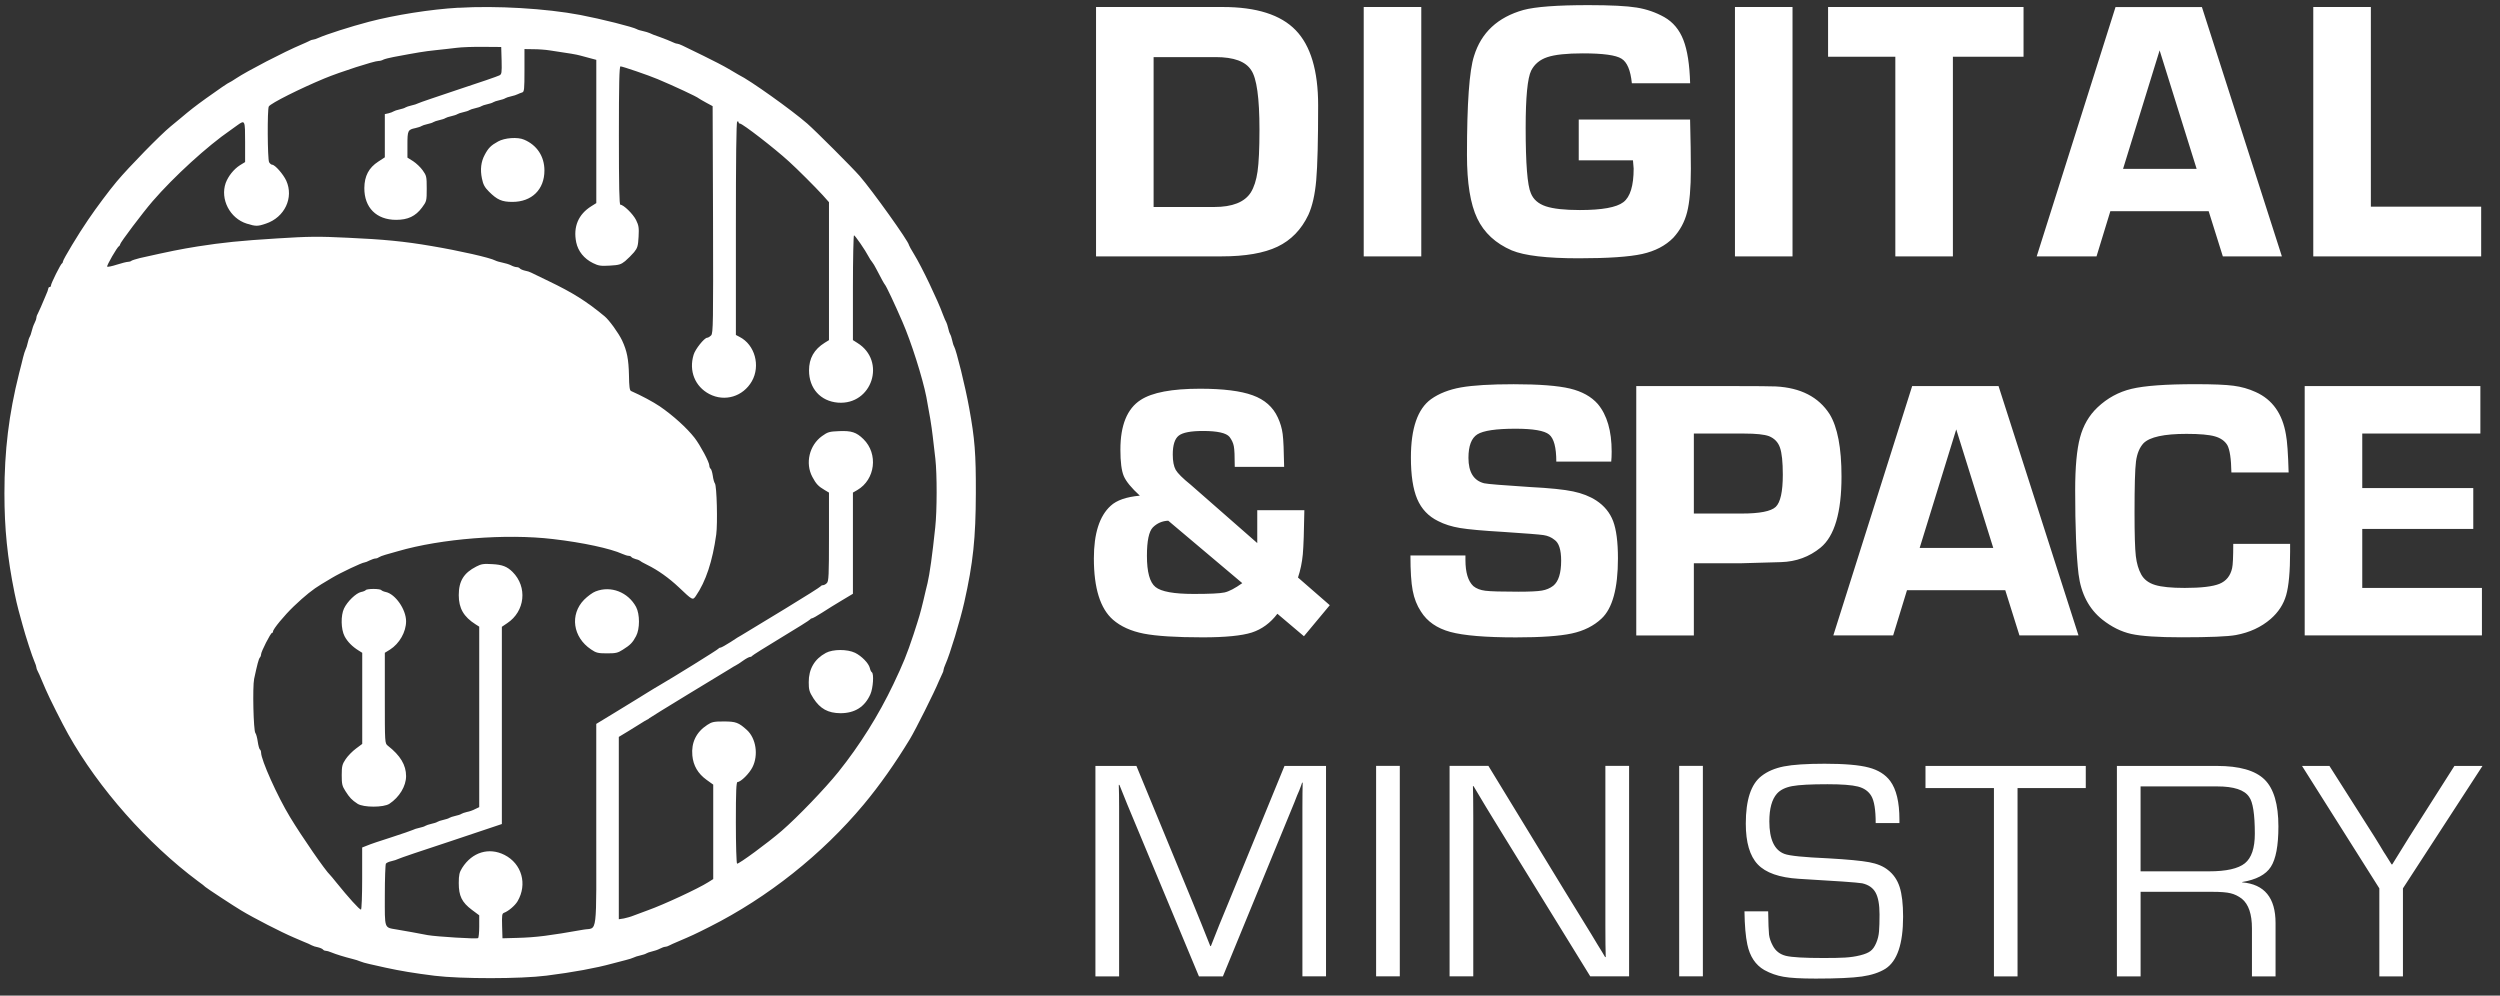 <?xml version="1.0" encoding="UTF-8"?> <svg xmlns="http://www.w3.org/2000/svg" width="113" height="45" viewBox="0 0 113 45" fill="none"><rect x="0" y="0" width="113" height="45" fill="#333333" stroke="none"/><path d="M20.731 0.348C19.463 0.42 17.845 0.678 16.673 0.985C15.825 1.208 14.762 1.551 14.407 1.707C14.305 1.755 14.191 1.791 14.154 1.791C14.117 1.791 14.04 1.816 13.98 1.851C13.926 1.881 13.769 1.953 13.637 2.008C12.826 2.35 11.185 3.204 10.674 3.541C10.53 3.637 10.403 3.715 10.391 3.715C10.354 3.715 9.85 4.058 9.309 4.449C8.81 4.809 8.594 4.978 8.167 5.339C8.028 5.454 7.83 5.622 7.715 5.712C7.246 6.097 5.839 7.534 5.274 8.207C4.931 8.616 4.36 9.379 3.981 9.938C3.566 10.539 2.845 11.736 2.845 11.82C2.845 11.857 2.827 11.892 2.803 11.904C2.743 11.929 2.304 12.812 2.304 12.902C2.304 12.944 2.279 12.974 2.244 12.974C2.214 12.974 2.184 13.004 2.184 13.041C2.184 13.071 2.13 13.227 2.057 13.383C1.991 13.54 1.896 13.763 1.847 13.877C1.798 13.991 1.733 14.135 1.703 14.19C1.666 14.249 1.643 14.328 1.643 14.37C1.643 14.412 1.606 14.521 1.558 14.611C1.511 14.701 1.456 14.864 1.432 14.971C1.408 15.079 1.366 15.194 1.342 15.229C1.318 15.259 1.276 15.386 1.252 15.5C1.229 15.614 1.186 15.746 1.156 15.8C1.132 15.848 1.078 16.011 1.042 16.161C1.005 16.311 0.928 16.635 0.861 16.883C0.398 18.729 0.2 20.37 0.2 22.3C0.2 23.888 0.332 25.198 0.657 26.803C0.705 27.049 0.789 27.404 0.838 27.584C0.887 27.765 0.97 28.066 1.019 28.245C1.15 28.739 1.463 29.694 1.56 29.911C1.607 30.013 1.644 30.127 1.644 30.163C1.644 30.2 1.668 30.278 1.704 30.337C1.734 30.392 1.818 30.571 1.884 30.74C1.957 30.902 2.035 31.095 2.065 31.161C2.222 31.534 2.829 32.737 3.087 33.194C4.458 35.635 6.671 38.135 8.949 39.831C9.118 39.95 9.262 40.065 9.28 40.089C9.316 40.131 10.615 40.985 10.903 41.153C11.469 41.496 12.737 42.146 13.278 42.374C13.345 42.404 13.536 42.483 13.699 42.555C13.868 42.621 14.042 42.699 14.09 42.729C14.144 42.759 14.27 42.801 14.378 42.819C14.48 42.843 14.582 42.891 14.601 42.921C14.625 42.951 14.673 42.975 14.721 42.975C14.768 42.975 14.877 43.005 14.973 43.047C15.172 43.131 15.586 43.258 15.924 43.342C16.055 43.372 16.218 43.426 16.284 43.456C16.349 43.486 16.542 43.541 16.705 43.576C16.874 43.613 17.199 43.685 17.427 43.738C18.082 43.882 18.738 43.991 19.651 44.105C20.842 44.249 23.535 44.249 24.702 44.099C25.892 43.949 26.938 43.757 27.677 43.553C27.858 43.505 28.129 43.433 28.279 43.396C28.428 43.36 28.591 43.307 28.639 43.282C28.693 43.252 28.825 43.21 28.939 43.186C29.053 43.161 29.18 43.119 29.21 43.096C29.246 43.072 29.361 43.029 29.468 43.006C29.576 42.983 29.739 42.928 29.828 42.88C29.918 42.831 30.027 42.795 30.069 42.795C30.111 42.795 30.189 42.771 30.25 42.736C30.304 42.706 30.49 42.621 30.652 42.555C31.272 42.29 31.392 42.237 32.084 41.887C34.705 40.565 37.158 38.617 39.04 36.362C39.762 35.496 40.465 34.499 41.132 33.399C41.373 33.002 42.239 31.277 42.431 30.802C42.49 30.67 42.557 30.514 42.587 30.459C42.624 30.399 42.647 30.321 42.647 30.285C42.647 30.25 42.684 30.134 42.731 30.032C42.942 29.564 43.399 28.049 43.585 27.225C43.987 25.44 44.102 24.321 44.108 22.296C44.114 20.498 44.06 19.831 43.808 18.448C43.634 17.475 43.224 15.82 43.123 15.653C43.098 15.617 43.063 15.497 43.038 15.383C43.014 15.268 42.972 15.142 42.949 15.112C42.924 15.075 42.882 14.956 42.859 14.841C42.835 14.727 42.792 14.601 42.774 14.571C42.75 14.534 42.678 14.372 42.618 14.21C42.395 13.591 41.662 12.052 41.313 11.487C41.187 11.283 41.085 11.097 41.085 11.078C41.085 10.928 39.419 8.601 38.854 7.952C38.517 7.567 36.876 5.926 36.491 5.589C35.788 4.976 33.894 3.623 33.389 3.382C33.341 3.358 33.136 3.238 32.938 3.117C32.739 2.997 32.228 2.733 31.796 2.522C31.369 2.318 30.936 2.107 30.845 2.059C30.749 2.011 30.641 1.974 30.605 1.974C30.562 1.974 30.466 1.938 30.382 1.897C30.297 1.856 30.057 1.758 29.841 1.68C29.625 1.608 29.408 1.524 29.36 1.494C29.305 1.47 29.173 1.428 29.059 1.404C28.945 1.381 28.825 1.345 28.788 1.32C28.632 1.224 27.177 0.857 26.233 0.677C24.687 0.382 22.415 0.25 20.731 0.352V0.348ZM22.673 2.735C22.685 3.294 22.678 3.355 22.571 3.408C22.504 3.445 21.675 3.733 20.719 4.045C19.769 4.364 18.945 4.641 18.897 4.671C18.843 4.701 18.711 4.743 18.597 4.767C18.483 4.792 18.363 4.834 18.326 4.857C18.296 4.881 18.17 4.924 18.056 4.947C17.942 4.97 17.822 5.013 17.785 5.037C17.755 5.061 17.653 5.097 17.562 5.121L17.394 5.158V7.111L17.099 7.304C16.672 7.58 16.474 7.954 16.468 8.495C16.462 9.385 17.015 9.937 17.905 9.937C18.434 9.937 18.783 9.776 19.077 9.379C19.281 9.102 19.288 9.084 19.288 8.525C19.288 7.966 19.275 7.942 19.107 7.701C19.01 7.562 18.812 7.376 18.674 7.286L18.416 7.124V6.541C18.416 5.898 18.434 5.862 18.776 5.79C18.891 5.765 19.017 5.723 19.047 5.7C19.084 5.675 19.203 5.633 19.317 5.61C19.432 5.587 19.558 5.543 19.588 5.52C19.625 5.496 19.744 5.454 19.859 5.43C19.973 5.407 20.099 5.364 20.129 5.34C20.166 5.316 20.285 5.274 20.4 5.251C20.514 5.227 20.64 5.184 20.67 5.161C20.707 5.136 20.826 5.094 20.941 5.071C21.055 5.048 21.181 5.005 21.211 4.981C21.248 4.957 21.368 4.915 21.482 4.891C21.596 4.868 21.722 4.825 21.752 4.802C21.789 4.777 21.909 4.735 22.023 4.712C22.137 4.689 22.264 4.645 22.293 4.622C22.33 4.598 22.45 4.555 22.564 4.532C22.678 4.509 22.805 4.466 22.834 4.442C22.871 4.418 22.991 4.376 23.105 4.353C23.219 4.329 23.351 4.286 23.405 4.256C23.453 4.232 23.544 4.196 23.604 4.178C23.694 4.149 23.706 4.047 23.706 3.181V2.218L24.115 2.224C24.338 2.224 24.668 2.248 24.849 2.278C25.787 2.417 26.04 2.459 26.232 2.512C26.346 2.542 26.557 2.596 26.701 2.638L26.953 2.705V9.18L26.731 9.319C26.142 9.686 25.901 10.25 26.045 10.954C26.13 11.357 26.4 11.694 26.803 11.892C27.049 12.012 27.145 12.031 27.56 12.006C27.975 11.982 28.064 11.959 28.257 11.802C28.377 11.7 28.558 11.52 28.66 11.4C28.816 11.207 28.841 11.117 28.864 10.702C28.887 10.288 28.869 10.191 28.75 9.945C28.611 9.669 28.184 9.253 28.04 9.253C27.992 9.253 27.974 8.436 27.974 6.127C27.974 3.817 27.991 3 28.046 3C28.135 3 29.302 3.397 29.729 3.578C30.474 3.89 31.514 4.377 31.58 4.443C31.598 4.461 31.749 4.545 31.911 4.636L32.211 4.798L32.229 9.921C32.241 14.622 32.234 15.055 32.145 15.157C32.085 15.217 32.006 15.266 31.964 15.266C31.838 15.266 31.423 15.783 31.351 16.036C31.128 16.77 31.417 17.473 32.06 17.81C32.763 18.177 33.587 17.924 33.984 17.232C34.381 16.535 34.123 15.584 33.431 15.229L33.262 15.14V10.335C33.262 7.197 33.28 5.52 33.322 5.496C33.359 5.478 33.382 5.49 33.382 5.52C33.382 5.557 33.412 5.587 33.449 5.587C33.563 5.587 35.005 6.699 35.661 7.3C36.04 7.642 36.851 8.454 37.187 8.821L37.47 9.139V15.374L37.277 15.493C36.796 15.794 36.568 16.196 36.568 16.744C36.568 17.556 37.084 18.133 37.873 18.199C39.418 18.319 40.074 16.317 38.751 15.499L38.552 15.373V13.004C38.552 11.699 38.577 10.636 38.6 10.636C38.648 10.636 39.111 11.309 39.261 11.598C39.303 11.683 39.375 11.791 39.417 11.839C39.459 11.887 39.549 12.037 39.615 12.169C39.819 12.566 39.965 12.83 39.995 12.861C40.055 12.921 40.427 13.709 40.789 14.544C41.185 15.452 41.697 17.063 41.871 17.942C42.015 18.699 42.105 19.247 42.159 19.715C42.196 19.998 42.243 20.461 42.279 20.743C42.356 21.429 42.356 23.082 42.273 23.834C42.141 25.09 42.02 25.956 41.924 26.358C41.887 26.49 41.81 26.839 41.738 27.14C41.587 27.76 41.569 27.82 41.293 28.673C40.986 29.599 40.83 29.978 40.38 30.927C39.712 32.328 38.865 33.68 37.897 34.889C37.289 35.646 36.045 36.939 35.336 37.552C34.705 38.099 33.375 39.073 33.316 39.037C33.286 39.019 33.261 38.183 33.261 37.173C33.261 35.736 33.279 35.346 33.339 35.346C33.483 35.346 33.868 34.967 34.012 34.678C34.288 34.132 34.174 33.373 33.759 32.995C33.386 32.658 33.26 32.61 32.719 32.61C32.268 32.61 32.178 32.628 31.967 32.767C31.468 33.092 31.24 33.566 31.294 34.149C31.336 34.606 31.547 34.967 31.937 35.249L32.238 35.465V39.734L32.009 39.878C31.553 40.167 30.002 40.888 29.292 41.141C29.046 41.231 28.745 41.345 28.631 41.387C28.517 41.435 28.318 41.489 28.199 41.514L27.97 41.55V33.308L28.397 33.05C28.631 32.905 28.89 32.742 28.98 32.689C29.07 32.629 29.184 32.563 29.233 32.538C29.281 32.521 29.335 32.484 29.353 32.461C29.371 32.443 30.165 31.95 31.115 31.373C32.065 30.795 32.919 30.279 33.008 30.224C33.098 30.165 33.212 30.098 33.261 30.074C33.31 30.049 33.46 29.959 33.586 29.863C33.712 29.773 33.857 29.694 33.899 29.694C33.941 29.694 33.983 29.67 33.995 29.647C34.007 29.623 34.596 29.25 35.306 28.823C36.015 28.396 36.611 28.023 36.616 27.999C36.629 27.975 36.664 27.951 36.694 27.951C36.73 27.951 36.935 27.837 37.157 27.693C37.38 27.549 37.783 27.296 38.059 27.134L38.552 26.839V22.265L38.751 22.15C39.562 21.676 39.706 20.515 39.027 19.848C38.709 19.535 38.48 19.463 37.927 19.487C37.488 19.505 37.416 19.524 37.157 19.71C36.58 20.125 36.388 20.936 36.718 21.556C36.887 21.874 36.989 21.983 37.277 22.151L37.47 22.266V24.262C37.47 25.999 37.458 26.276 37.374 26.354C37.326 26.408 37.247 26.45 37.2 26.45C37.157 26.45 37.11 26.474 37.097 26.498C37.092 26.522 36.37 26.979 35.499 27.508C34.633 28.031 33.846 28.512 33.755 28.566C33.665 28.625 33.556 28.692 33.508 28.716C33.461 28.734 33.243 28.873 33.027 29.017C32.811 29.155 32.6 29.275 32.558 29.275C32.522 29.275 32.481 29.3 32.468 29.323C32.456 29.36 30.382 30.646 29.788 30.988C29.728 31.018 29.505 31.157 29.288 31.289C29.078 31.421 28.844 31.559 28.784 31.601C28.718 31.644 28.28 31.909 27.811 32.197L26.951 32.72V37.277C26.951 42.472 27.023 41.906 26.374 42.02C24.835 42.291 24.245 42.37 23.373 42.393L22.712 42.411L22.695 41.852C22.683 41.365 22.689 41.293 22.785 41.257C22.983 41.184 23.278 40.932 23.392 40.74C23.849 39.965 23.585 39.038 22.803 38.642C22.101 38.287 21.342 38.516 20.892 39.225C20.765 39.429 20.736 39.538 20.736 39.917C20.736 40.495 20.874 40.783 21.331 41.126L21.661 41.372V41.876C21.661 42.147 21.637 42.387 21.607 42.405C21.535 42.447 19.749 42.339 19.329 42.267C19.142 42.23 18.824 42.17 18.626 42.135C18.427 42.099 18.121 42.045 17.94 42.015C17.352 41.913 17.394 42.02 17.394 40.469C17.394 39.718 17.418 39.075 17.442 39.038C17.465 39.001 17.58 38.948 17.694 38.924C17.808 38.899 17.94 38.857 17.995 38.827C18.042 38.797 19.119 38.43 20.387 38.016L22.684 37.246V28.331L22.924 28.169C23.736 27.633 23.85 26.528 23.165 25.848C22.919 25.608 22.708 25.523 22.251 25.499C21.854 25.474 21.752 25.493 21.529 25.608C20.964 25.896 20.736 26.263 20.736 26.9C20.736 27.496 20.958 27.88 21.5 28.223L21.661 28.325V36.483L21.481 36.568C21.384 36.622 21.216 36.682 21.108 36.7C21 36.724 20.885 36.766 20.85 36.789C20.82 36.814 20.694 36.856 20.579 36.879C20.465 36.902 20.345 36.946 20.309 36.969C20.279 36.993 20.152 37.035 20.038 37.059C19.924 37.082 19.804 37.125 19.768 37.149C19.738 37.173 19.611 37.215 19.497 37.238C19.383 37.262 19.263 37.305 19.227 37.328C19.197 37.353 19.07 37.395 18.956 37.418C18.842 37.441 18.71 37.484 18.656 37.514C18.608 37.539 18.174 37.688 17.693 37.845C17.212 37.996 16.72 38.163 16.599 38.217L16.37 38.307V39.714C16.37 40.484 16.346 41.115 16.316 41.115C16.244 41.115 15.745 40.561 15.197 39.882C15.065 39.713 14.939 39.569 14.921 39.551C14.717 39.37 13.646 37.819 13.112 36.936C12.534 35.986 11.801 34.344 11.801 34.02C11.801 33.96 11.777 33.893 11.747 33.876C11.717 33.851 11.675 33.695 11.65 33.521C11.626 33.352 11.578 33.171 11.542 33.13C11.457 33.022 11.41 31.056 11.487 30.683C11.626 30.04 11.691 29.782 11.746 29.721C11.776 29.691 11.8 29.625 11.8 29.577C11.8 29.457 12.232 28.609 12.293 28.609C12.318 28.609 12.341 28.579 12.341 28.542C12.341 28.434 12.852 27.815 13.279 27.406C13.79 26.919 14.145 26.636 14.523 26.408C14.685 26.311 14.902 26.18 15.004 26.12C15.384 25.891 16.375 25.422 16.478 25.422C16.508 25.422 16.616 25.38 16.706 25.332C16.803 25.285 16.923 25.243 16.977 25.243C17.025 25.243 17.091 25.218 17.128 25.188C17.158 25.164 17.29 25.111 17.423 25.074C17.556 25.038 17.813 24.965 17.994 24.912C19.935 24.347 22.875 24.113 24.998 24.366C26.345 24.522 27.594 24.793 28.137 25.039C28.239 25.086 28.365 25.123 28.413 25.123C28.467 25.123 28.521 25.147 28.539 25.177C28.557 25.207 28.648 25.249 28.738 25.274C28.827 25.291 28.918 25.334 28.936 25.351C28.954 25.376 29.105 25.46 29.266 25.538C29.73 25.766 30.234 26.121 30.691 26.553C31.304 27.137 31.311 27.137 31.448 26.944C31.905 26.283 32.206 25.368 32.374 24.159C32.441 23.655 32.399 21.959 32.314 21.851C32.284 21.814 32.237 21.658 32.218 21.502C32.194 21.345 32.151 21.201 32.116 21.183C32.086 21.159 32.062 21.099 32.062 21.045C32.062 20.889 31.659 20.137 31.394 19.789C31.045 19.344 30.438 18.791 29.825 18.369C29.512 18.159 29.008 17.888 28.52 17.672C28.46 17.642 28.436 17.468 28.43 16.975C28.413 16.23 28.341 15.863 28.118 15.387C27.961 15.056 27.535 14.467 27.331 14.299C26.494 13.607 25.888 13.229 24.787 12.7C24.408 12.514 24.053 12.346 24.005 12.321C23.951 12.291 23.825 12.249 23.717 12.231C23.615 12.207 23.513 12.159 23.494 12.129C23.47 12.1 23.41 12.075 23.356 12.075C23.301 12.075 23.181 12.039 23.097 11.991C23.013 11.949 22.839 11.894 22.712 11.871C22.593 11.847 22.442 11.805 22.388 11.775C22.154 11.648 20.752 11.33 19.496 11.119C18.27 10.909 17.332 10.819 15.738 10.747C14.38 10.68 13.959 10.687 12.522 10.777C10.862 10.879 10.063 10.963 8.945 11.137C8.128 11.269 7.736 11.348 6.317 11.666C6.131 11.714 5.957 11.768 5.933 11.792C5.908 11.817 5.843 11.835 5.788 11.835C5.734 11.835 5.506 11.889 5.284 11.961C5.062 12.033 4.863 12.075 4.845 12.051C4.808 12.014 5.302 11.155 5.38 11.125C5.405 11.113 5.428 11.077 5.428 11.047C5.428 10.97 6.444 9.623 6.895 9.099C7.868 7.975 9.377 6.598 10.419 5.883C10.491 5.835 10.635 5.732 10.737 5.654C11.074 5.414 11.079 5.431 11.079 6.424V7.325L10.845 7.469C10.563 7.65 10.317 7.963 10.202 8.269C9.944 9.003 10.389 9.868 11.153 10.108C11.562 10.235 11.646 10.235 12.018 10.108C12.867 9.825 13.287 8.936 12.939 8.167C12.807 7.878 12.428 7.445 12.301 7.445C12.259 7.445 12.199 7.391 12.163 7.331C12.091 7.192 12.078 4.926 12.15 4.812C12.247 4.661 13.57 4 14.67 3.543C15.385 3.248 16.913 2.756 17.104 2.756C17.171 2.756 17.266 2.732 17.327 2.696C17.387 2.666 17.598 2.612 17.791 2.576C18.878 2.372 19.161 2.324 19.679 2.269C19.992 2.239 20.424 2.185 20.641 2.161C20.858 2.131 21.399 2.113 21.843 2.118L22.655 2.124L22.673 2.737V2.735ZM22.511 6.396C22.192 6.57 22.072 6.691 21.91 6.997C21.741 7.31 21.699 7.664 21.783 8.067C21.838 8.337 21.903 8.464 22.102 8.662C22.469 9.029 22.685 9.126 23.159 9.126C24.038 9.126 24.608 8.567 24.608 7.707C24.608 7.069 24.271 6.558 23.688 6.312C23.4 6.185 22.81 6.227 22.51 6.396H22.511ZM16.529 26.675C16.511 26.7 16.415 26.742 16.318 26.759C16.095 26.807 15.698 27.186 15.549 27.505C15.399 27.823 15.41 28.436 15.573 28.755C15.705 29.008 15.928 29.23 16.211 29.405L16.373 29.507V33.625L16.09 33.836C15.934 33.95 15.723 34.166 15.626 34.31C15.47 34.544 15.446 34.628 15.446 35.032C15.446 35.435 15.463 35.525 15.614 35.759C15.807 36.06 15.897 36.156 16.161 36.33C16.425 36.504 17.345 36.504 17.603 36.33C18.055 36.03 18.355 35.531 18.355 35.08C18.355 34.581 18.097 34.148 17.526 33.703C17.394 33.594 17.394 33.588 17.394 31.55V29.506L17.628 29.362C18.055 29.091 18.355 28.562 18.355 28.081C18.355 27.546 17.868 26.848 17.435 26.758C17.345 26.741 17.254 26.698 17.236 26.674C17.219 26.644 17.062 26.62 16.881 26.62C16.701 26.62 16.544 26.644 16.527 26.674L16.529 26.675ZM26.924 26.73C26.792 26.777 26.557 26.952 26.4 27.109C25.75 27.776 25.889 28.799 26.713 29.352C26.941 29.508 27.026 29.532 27.428 29.532C27.831 29.532 27.922 29.515 28.155 29.364C28.492 29.153 28.595 29.046 28.751 28.751C28.925 28.426 28.925 27.765 28.751 27.434C28.39 26.766 27.609 26.46 26.924 26.731V26.73ZM37.325 29.514C36.82 29.784 36.55 30.241 36.555 30.836C36.555 31.179 36.58 31.269 36.766 31.564C37.073 32.038 37.427 32.231 37.987 32.237C38.636 32.237 39.087 31.954 39.34 31.383C39.466 31.107 39.508 30.445 39.406 30.385C39.376 30.367 39.334 30.283 39.316 30.192C39.262 29.976 38.944 29.651 38.649 29.507C38.299 29.338 37.651 29.338 37.326 29.512L37.325 29.514ZM49.541 11.588V0.317H55.27C56.791 0.317 57.889 0.666 58.564 1.364C59.242 2.063 59.58 3.195 59.58 4.761C59.58 6.326 59.551 7.5 59.493 8.149C59.436 8.798 59.317 9.32 59.138 9.712C58.822 10.377 58.357 10.857 57.743 11.15C57.131 11.442 56.289 11.588 55.218 11.588H49.54H49.541ZM52.143 9.356H54.883C55.704 9.356 56.255 9.138 56.536 8.7C56.682 8.464 56.784 8.148 56.841 7.754C56.898 7.358 56.928 6.726 56.928 5.859C56.928 4.429 56.803 3.534 56.556 3.175C56.306 2.779 55.771 2.581 54.95 2.581H52.143V9.358V9.356ZM64.242 0.318V11.588H61.64V0.317H64.242V0.318ZM71.358 5.403H76.392C76.415 6.327 76.427 7.071 76.427 7.635C76.427 8.502 76.37 9.157 76.256 9.596C76.144 10.034 75.936 10.416 75.635 10.745C75.283 11.104 74.814 11.349 74.228 11.48C73.643 11.609 72.688 11.675 71.359 11.675C69.916 11.675 68.907 11.556 68.335 11.319C67.602 11.004 67.081 10.522 66.771 9.873C66.461 9.224 66.307 8.27 66.307 7.008C66.307 4.677 66.413 3.184 66.627 2.53C66.952 1.473 67.696 0.779 68.859 0.451C69.398 0.306 70.377 0.232 71.798 0.232C72.801 0.232 73.528 0.269 73.979 0.342C74.43 0.415 74.846 0.56 75.23 0.776C75.623 1.001 75.91 1.345 76.089 1.807C76.269 2.268 76.371 2.921 76.394 3.765H73.76C73.702 3.178 73.546 2.807 73.291 2.651C73.038 2.492 72.456 2.412 71.544 2.412C70.812 2.412 70.276 2.47 69.938 2.584C69.602 2.696 69.359 2.899 69.21 3.189C69.043 3.529 68.96 4.391 68.96 5.776C68.96 7.397 69.038 8.382 69.194 8.731C69.305 9.013 69.531 9.211 69.87 9.325C70.208 9.437 70.722 9.494 71.41 9.494C72.41 9.494 73.066 9.375 73.376 9.138C73.686 8.902 73.841 8.394 73.841 7.618C73.841 7.595 73.83 7.472 73.81 7.246H71.359V5.401L71.358 5.403ZM81.022 0.318V11.588H78.42V0.317H81.022V0.318ZM88.271 2.565V11.588H85.669V2.564H82.629V0.317H91.464V2.564H88.271V2.565ZM99.831 9.545H95.388L94.763 11.588H92.059L95.622 0.318H99.526L103.141 11.588H100.472L99.831 9.545ZM99.288 7.633L97.615 2.276L95.962 7.633H99.287H99.288ZM107.163 0.318V9.341H112.149V11.588H104.56V0.317H107.162L107.163 0.318ZM56.827 23.06H58.957C58.943 24.019 58.92 24.684 58.887 25.056C58.852 25.427 58.779 25.776 58.669 26.104L60.106 27.355L58.938 28.758L57.738 27.742C57.422 28.159 57.036 28.442 56.582 28.59C56.126 28.735 55.384 28.808 54.359 28.808C53.165 28.808 52.278 28.752 51.698 28.64C51.119 28.526 50.655 28.315 50.306 28.011C49.73 27.506 49.443 26.583 49.443 25.241C49.443 24.115 49.696 23.321 50.204 22.861C50.475 22.61 50.914 22.459 51.521 22.404C51.139 22.055 50.896 21.759 50.794 21.517C50.692 21.276 50.642 20.879 50.642 20.325C50.642 19.221 50.947 18.471 51.557 18.078C52.075 17.74 52.969 17.57 54.241 17.57C55.289 17.57 56.082 17.67 56.621 17.867C57.162 18.062 57.541 18.397 57.758 18.872C57.869 19.109 57.943 19.358 57.977 19.618C58.01 19.876 58.032 20.371 58.043 21.103H55.811C55.811 20.618 55.797 20.305 55.768 20.165C55.741 20.024 55.678 19.886 55.576 19.75C55.43 19.57 55.029 19.48 54.376 19.48C53.823 19.48 53.458 19.55 53.279 19.691C53.099 19.832 53.009 20.116 53.009 20.543C53.009 20.848 53.054 21.08 53.142 21.238C53.233 21.394 53.458 21.619 53.819 21.91L56.828 24.547V23.058L56.827 23.06ZM56.151 26.358L52.805 23.536C52.534 23.547 52.302 23.647 52.11 23.837C51.931 24.02 51.841 24.449 51.841 25.123C51.841 25.856 51.969 26.326 52.228 26.533C52.487 26.743 53.064 26.846 53.955 26.846C54.675 26.846 55.137 26.825 55.347 26.779C55.555 26.733 55.823 26.592 56.152 26.357L56.151 26.358ZM72.826 20.863H70.345C70.345 20.222 70.236 19.815 70.02 19.64C69.806 19.466 69.299 19.378 68.5 19.378C67.622 19.378 67.047 19.464 66.777 19.632C66.508 19.802 66.374 20.156 66.374 20.696C66.374 21.34 66.609 21.722 67.082 21.844C67.24 21.879 67.928 21.934 69.145 22.013C70.045 22.059 70.698 22.126 71.103 22.212C71.51 22.297 71.858 22.433 72.151 22.623C72.512 22.86 72.766 23.169 72.913 23.553C73.058 23.936 73.131 24.499 73.131 25.242C73.131 26.594 72.883 27.5 72.388 27.961C72.039 28.29 71.591 28.515 71.044 28.633C70.498 28.751 69.655 28.81 68.52 28.81C67.144 28.81 66.156 28.727 65.554 28.563C64.952 28.399 64.508 28.092 64.226 27.641C64.046 27.37 63.922 27.054 63.854 26.695C63.785 26.336 63.752 25.807 63.752 25.108H66.238V25.311C66.238 25.875 66.357 26.268 66.594 26.491C66.729 26.603 66.911 26.674 67.141 26.702C67.372 26.731 67.871 26.745 68.637 26.745C69.145 26.745 69.497 26.728 69.693 26.694C69.89 26.661 70.062 26.588 70.208 26.476C70.445 26.283 70.564 25.905 70.564 25.343C70.564 24.848 70.462 24.533 70.259 24.397C70.124 24.286 69.959 24.215 69.767 24.186C69.576 24.157 68.97 24.11 67.947 24.042C67.022 23.988 66.37 23.929 65.993 23.866C65.615 23.803 65.285 23.699 65.004 23.553C64.566 23.34 64.251 23.007 64.058 22.556C63.867 22.106 63.773 21.481 63.773 20.68C63.773 19.362 64.076 18.483 64.683 18.042C65.045 17.784 65.496 17.608 66.036 17.511C66.577 17.416 67.372 17.367 68.42 17.367C69.569 17.367 70.415 17.433 70.96 17.562C71.507 17.693 71.927 17.926 72.222 18.262C72.638 18.76 72.847 19.476 72.847 20.412C72.847 20.591 72.841 20.743 72.827 20.865L72.826 20.863ZM73.959 28.722V17.451H78.438C79.407 17.451 80.014 17.457 80.263 17.467C81.388 17.525 82.198 17.942 82.698 18.718C83.057 19.304 83.236 20.244 83.236 21.539C83.236 23.163 82.92 24.234 82.291 24.752C81.783 25.168 81.185 25.388 80.501 25.408C80.478 25.408 79.88 25.426 78.707 25.459H76.562V28.722H73.959ZM76.562 23.212H78.727C79.536 23.212 80.049 23.112 80.263 22.911C80.475 22.708 80.583 22.224 80.583 21.457C80.583 20.882 80.54 20.473 80.454 20.23C80.37 19.987 80.205 19.815 79.958 19.714C79.744 19.637 79.372 19.597 78.843 19.597H76.562V23.212ZM90.638 26.677H86.196L85.57 28.721H82.866L86.43 17.45H90.334L93.948 28.721H91.279L90.638 26.677ZM90.095 24.766L88.422 19.408L86.769 24.766H90.094H90.095ZM100.945 24.582H103.513V24.933C103.513 25.835 103.452 26.491 103.334 26.902C103.216 27.315 102.983 27.672 102.634 27.977C102.206 28.347 101.683 28.589 101.063 28.704C100.689 28.772 99.873 28.806 98.613 28.806C97.541 28.806 96.781 28.755 96.331 28.654C95.879 28.552 95.446 28.338 95.029 28.009C94.421 27.524 94.062 26.838 93.95 25.95C93.848 25.083 93.798 23.82 93.798 22.164C93.798 21.116 93.87 20.321 94.017 19.775C94.162 19.229 94.427 18.774 94.81 18.412C95.25 17.996 95.761 17.716 96.345 17.576C96.932 17.435 97.895 17.365 99.237 17.365C100.026 17.365 100.597 17.388 100.952 17.435C101.306 17.48 101.641 17.575 101.957 17.72C102.712 18.059 103.168 18.701 103.325 19.647C103.381 19.928 103.422 20.497 103.446 21.354H100.859C100.848 20.735 100.787 20.323 100.675 20.119C100.56 19.93 100.372 19.798 100.112 19.724C99.853 19.649 99.425 19.611 98.83 19.611C97.815 19.611 97.169 19.752 96.887 20.034C96.708 20.227 96.595 20.5 96.547 20.854C96.501 21.209 96.481 21.984 96.481 23.179C96.481 24.148 96.5 24.8 96.539 25.133C96.578 25.465 96.66 25.743 96.785 25.969C96.911 26.194 97.118 26.352 97.411 26.441C97.702 26.53 98.147 26.574 98.747 26.574C99.49 26.574 100.013 26.513 100.318 26.39C100.623 26.265 100.815 26.029 100.892 25.68C100.925 25.544 100.943 25.178 100.943 24.582H100.945ZM106.774 19.596V22.062H111.792V23.907H106.774V26.575H112.183V28.721H104.172V17.45H112.113V19.596H106.774ZM59.936 34.618V44.13H58.869V36.514C58.869 36.012 58.874 35.633 58.881 35.377H58.854C58.843 35.423 58.8 35.543 58.725 35.733C58.667 35.856 58.596 36.032 58.51 36.26L55.275 44.132H54.192L50.953 36.359C50.841 36.084 50.722 35.788 50.597 35.475H50.569C50.579 35.713 50.584 36.06 50.584 36.516V44.132H49.513V34.62H51.366L53.906 40.779L54.306 41.763C54.4 41.993 54.532 42.327 54.705 42.763H54.732C54.972 42.146 55.238 41.485 55.534 40.779L58.059 34.62H59.938L59.936 34.618ZM63.271 34.618V44.13H62.2V34.618H63.271ZM73.635 34.618V44.13H71.879L67.889 37.655C67.745 37.419 67.607 37.193 67.474 36.979C67.341 36.766 67.24 36.602 67.174 36.487C67.108 36.372 67.065 36.301 67.045 36.272L66.604 35.533H66.576C66.586 35.846 66.592 36.321 66.592 36.959V44.13H65.521V34.618H67.276L70.738 40.293C70.825 40.428 71.22 41.07 71.923 42.22C71.961 42.289 72.057 42.446 72.207 42.692C72.361 42.937 72.475 43.126 72.551 43.259H72.579C72.568 42.946 72.563 42.473 72.563 41.836V34.618H73.635ZM76.97 34.618V44.13H75.899V34.618H76.97ZM85.852 37.202H84.781C84.781 36.603 84.714 36.194 84.581 35.974C84.456 35.764 84.255 35.623 83.979 35.552C83.705 35.482 83.245 35.447 82.6 35.447C81.847 35.447 81.315 35.475 81.005 35.533C80.697 35.591 80.468 35.704 80.318 35.873C80.089 36.132 79.974 36.55 79.974 37.127C79.974 37.938 80.202 38.428 80.659 38.597C80.887 38.683 81.543 38.748 82.628 38.796C83.511 38.846 84.13 38.905 84.488 38.972C84.845 39.038 85.127 39.155 85.336 39.324C85.584 39.515 85.76 39.772 85.864 40.093C85.967 40.417 86.02 40.863 86.02 41.434C86.02 42.661 85.754 43.445 85.223 43.787C84.947 43.959 84.592 44.076 84.16 44.138C83.728 44.2 83.031 44.232 82.073 44.232C81.406 44.232 80.92 44.205 80.615 44.15C80.312 44.098 80.023 43.997 79.748 43.846C79.349 43.617 79.093 43.231 78.979 42.689C78.902 42.33 78.859 41.831 78.85 41.192H79.921C79.929 41.727 79.942 42.077 79.96 42.243C79.981 42.407 80.038 42.576 80.132 42.748C80.257 42.985 80.454 43.138 80.726 43.205C80.997 43.27 81.56 43.302 82.415 43.302C82.823 43.302 83.151 43.297 83.399 43.282C83.647 43.267 83.874 43.233 84.083 43.18C84.292 43.128 84.445 43.065 84.545 42.988C84.647 42.913 84.732 42.792 84.803 42.625C84.875 42.458 84.918 42.283 84.932 42.097C84.947 41.912 84.955 41.658 84.955 41.335C84.955 40.887 84.894 40.557 84.775 40.343C84.658 40.13 84.456 39.99 84.17 39.925C83.944 39.886 82.988 39.819 81.305 39.722C80.429 39.668 79.81 39.45 79.449 39.069C79.09 38.689 78.91 38.075 78.91 37.228C78.91 36.155 79.146 35.438 79.621 35.075C79.887 34.867 80.224 34.723 80.633 34.642C81.041 34.562 81.655 34.521 82.474 34.521C83.377 34.521 84.042 34.578 84.47 34.693C84.897 34.805 85.221 35.009 85.439 35.303C85.714 35.676 85.854 36.255 85.854 37.041V37.202H85.852ZM91.193 35.62V44.132H90.126V35.62H87.032V34.62H94.277V35.62H91.194H91.193ZM95.684 44.132V34.62H100.206C101.222 34.62 101.938 34.825 102.356 35.233C102.775 35.642 102.984 36.35 102.984 37.358C102.984 38.224 102.869 38.832 102.641 39.183C102.415 39.535 101.982 39.763 101.347 39.867V39.883C102.352 39.967 102.855 40.578 102.855 41.72V44.132H101.788V41.963C101.788 41.318 101.636 40.871 101.331 40.622C101.169 40.5 101 40.418 100.823 40.376C100.648 40.332 100.371 40.31 99.991 40.31H96.755V44.132H95.684ZM96.755 39.384H99.847C100.628 39.384 101.168 39.263 101.469 39.02C101.768 38.777 101.918 38.334 101.918 37.687C101.918 36.803 101.831 36.245 101.659 36.019C101.45 35.704 100.97 35.546 100.217 35.546H96.754V39.384H96.755ZM112.208 34.621L108.613 40.154V44.133H107.546V40.154L104.052 34.621H105.291L107.331 37.829C107.417 37.962 107.497 38.094 107.574 38.224C107.649 38.352 107.708 38.45 107.75 38.517C107.794 38.582 107.821 38.624 107.832 38.642C107.896 38.739 107.986 38.883 108.101 39.072H108.129C108.415 38.614 108.672 38.2 108.899 37.829L110.939 34.621H112.208Z" fill="#fff"></path></svg> 